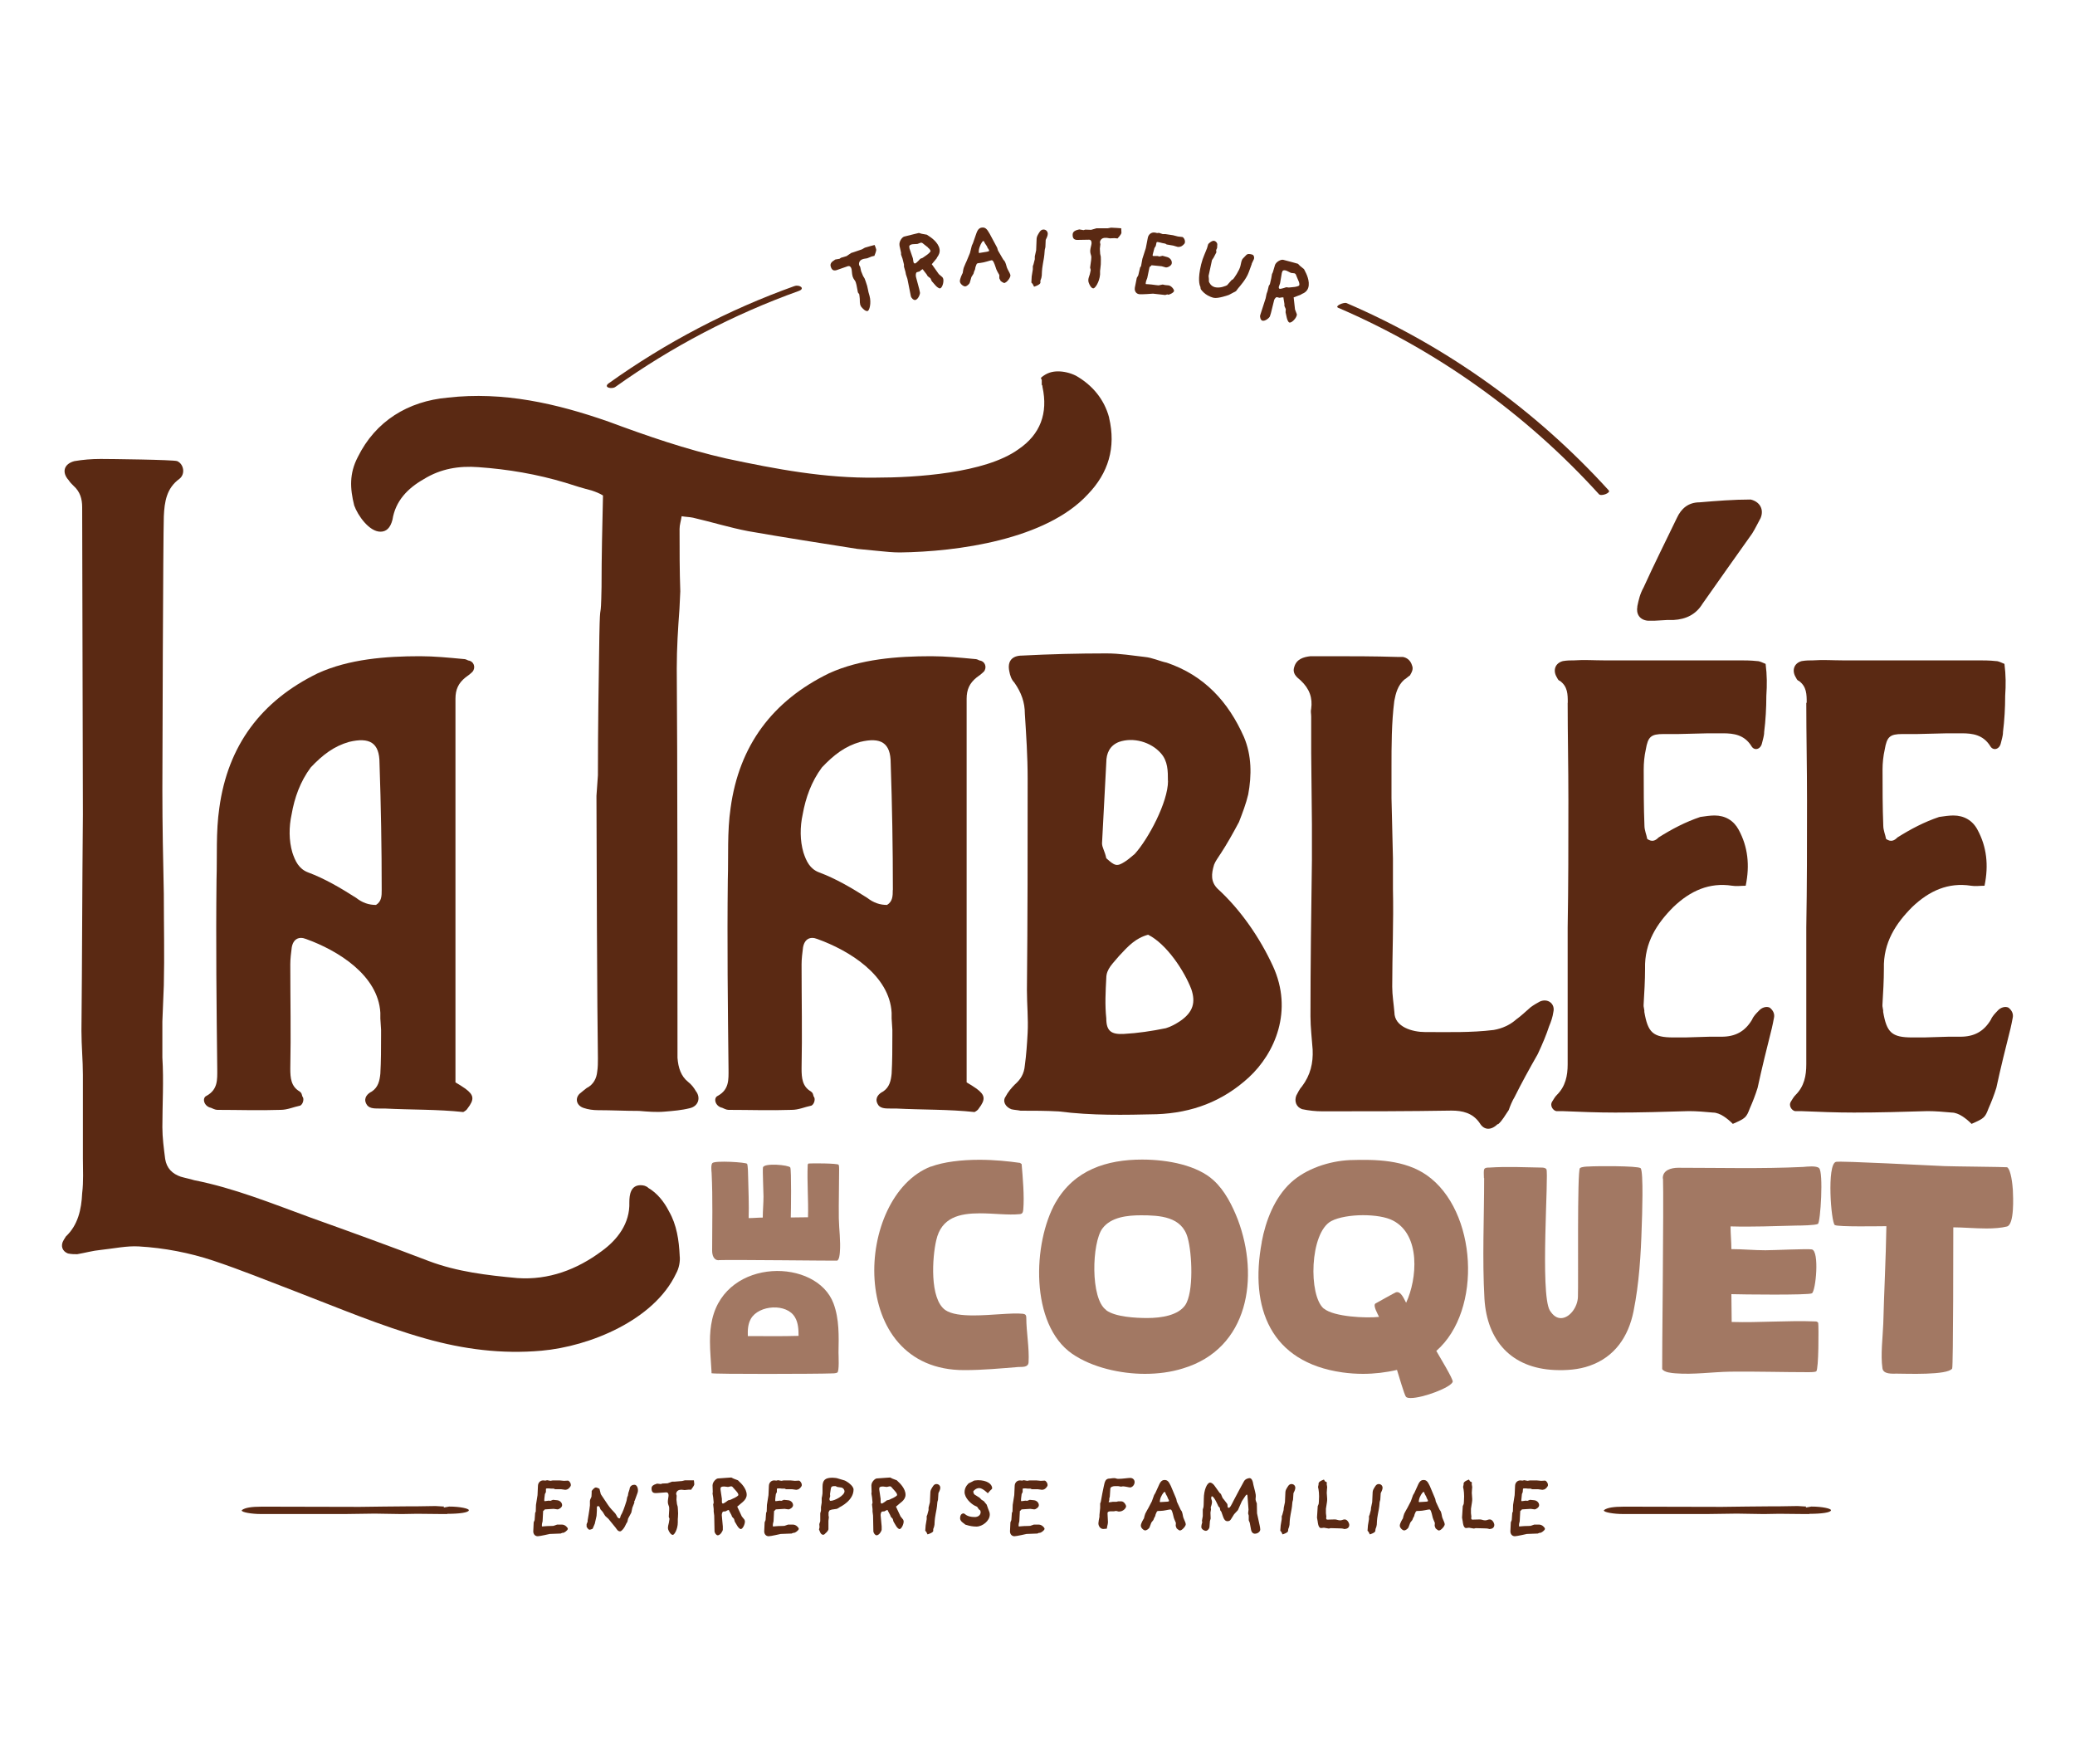 <?xml version="1.0" encoding="UTF-8"?>
<svg xmlns="http://www.w3.org/2000/svg" id="Calque_1" viewBox="0 0 200 170">
  <defs>
    <style>.cls-1{fill:#5a2913;}.cls-2{fill:#a27863;}</style>
  </defs>
  <path class="cls-1" d="M84.3,24.65l-.29.07-.42.17-.3.05s-.06.02-.09.02c-.47.13-.41.52-.39.59l.1.17.09.42.19.46.15.25s.17.45.24.7c.06.24.13.61.13.61l.1.35c.19.7-.01,1.42-.18,1.46-.21.06-.49-.24-.63-.42-.04-.07-.07-.13-.09-.2-.03-.12-.04-.28-.04-.55,0-.1-.04-.33-.05-.44l-.13-.18-.14-.73-.07-.25c-.05-.18-.22-.28-.3-.56-.08-.29-.06-.55-.11-.73-.05-.19-.17-.3-.32-.26t-.02,0l-1.03.36s-.06.02-.09.03c-.3.08-.46-.05-.55-.39-.06-.24.11-.43.32-.55l.13-.09.41-.07.14-.1.54-.16.44-.3.25-.08.79-.27.28-.16.55-.16.39-.1s.13.31.15.41c.04.15-.16.6-.16.6Z"></path>
  <path class="cls-1" d="M90.31,24.86l-.48.58s-.03.01-.02.02l.68.96.34.29s.08.11.09.19c.06.32-.11.85-.31.89-.1.02-.31-.13-.43-.27l-.37-.42-.13-.28-.26-.2-.1-.17-.34-.44s-.02-.07-.06-.06c-.07.01-.29.21-.29.21l-.25.07c-.1.03-.13.26-.1.4,0,0,0,.02,0,.03l.32,1.2.07.33c.03.14-.17.67-.45.72-.17.03-.4-.2-.43-.38l-.33-1.66-.14-.42-.05-.26-.14-.49v-.21s-.14-.56-.14-.56l-.14-.39v-.18s-.15-.68-.15-.68c0,0,0-.02,0-.03-.07-.37.25-.8.45-.85l.92-.23.5-.12.27.08.5.09.22.15c.08.05.88.55,1,1.24.05.29-.05.56-.27.84ZM89.45,23.85l-.37-.29c-.11-.09-.2-.19-.31-.17,0,0-.03,0-.03,0l-.31.12-.38.02s-.08,0-.12.01c-.17.03-.31.11-.29.23l.02.17.33.96.05.33c.01.07.07.18.16.16.13-.02.5-.45.5-.45l.23-.09.47-.33s.31-.24.29-.34c-.02-.09-.13-.24-.26-.32Z"></path>
  <path class="cls-1" d="M96.85,27.28c-.14.01-.4-.2-.4-.2l-.13-.26v-.32s-.11-.19-.11-.19c0,0-.19-.32-.24-.54-.14-.42-.25-.7-.39-.69-.17.02-.69.22-1.1.26-.24.02-.34.04-.36.14l-.1.26-.04.22-.09.21-.06.21-.2.32-.15.52c-.06.19-.32.37-.43.38-.18.02-.51-.23-.53-.47-.02-.24.21-.71.27-.82.02-.1.05-.37.11-.53.09-.25.26-.6.26-.6l.33-.8.18-.71.11-.24.24-.69c.13-.37.23-.77.62-.81.31-.03.47.1.74.58l.73,1.36.08.27.5.86c.05.06.16.18.19.26.12.25.13.49.24.68.13.25.26.47.27.59.02.22-.36.71-.55.72ZM95.19,23.89l-.06-.15-.22-.33s-.04-.19-.14-.18c-.13.01-.38.56-.42.86,0,.08-.02.16-.01.22,0,.05.02.08.05.07l.74-.12c.11-.02.22-.06.21-.1,0-.08-.15-.27-.15-.27Z"></path>
  <path class="cls-1" d="M100.79,23.12l-.03.7-.06.25-.04.48-.04.31s-.19,1.02-.19,1.29c0,.34-.03.53-.06.64-.06.18-.09.25-.09.25v.22c-.05.2-.61.37-.61.37l-.14-.27-.12-.13.03-.59.11-.68v-.31s.06-.16.06-.16l.13-.51v-.27s.13-.59.13-.59l.04-1c0-.18.03-.32.12-.48.13-.22.25-.51.54-.52.23,0,.42.16.42.42,0,.19-.15.48-.2.58Z"></path>
  <path class="cls-1" d="M107.72,22.98l-.3-.03-.45.02-.3-.05s-.07,0-.09,0c-.49-.03-.56.36-.56.43l.04.19-.05.43.03.49.06.28s.02.48,0,.74c-.02.25-.07.62-.07.62v.36c-.06.72-.48,1.34-.65,1.33-.22-.01-.39-.38-.46-.6-.02-.08-.02-.15-.02-.21,0-.13.05-.28.14-.54.03-.09.07-.33.09-.43l-.06-.22.1-.73.02-.26c.01-.19-.12-.34-.11-.63.02-.3.12-.54.13-.72.01-.19-.06-.34-.22-.35t-.02,0l-1.09.02s-.06,0-.09,0c-.31-.02-.42-.2-.4-.55.02-.24.24-.37.48-.42l.16-.04.41.07.16-.05.57.02.51-.15h.26s.83,0,.83,0l.32-.06.58.03.4.03s.02.33.02.43c0,.15-.35.52-.35.52Z"></path>
  <path class="cls-1" d="M113.57,23.81c-.09-.01-.37-.12-.48-.14l-.64-.11-.13-.08-.31-.06-.19-.05c-.08-.02-.15-.03-.2-.04-.11-.02-.13,0-.15.05l-.07.32-.13.21-.12.45c-.02.08-.04.15-.05.2-.01.08,0,.1.05.11h.42s.18.05.18.05l.3-.07.44.12c.27.07.5.33.45.62-.04.23-.4.4-.56.38t-.02,0l-.39-.11-.9-.09h-.09s-.07.09-.07.09l-.11.07-.22,1.06c-.02.09-.11.23-.14.43-.01.07-.02.13.01.16.08,0,.39.02.55.04.31.05.59.07.67.08l.4-.08.22.05.31.03s.02,0,.03,0c.3.05.55.42.53.54-.03.18-.47.37-.56.36h0s-.09-.03-.09-.03l-.2.06-1.18-.13s-1.12.09-1.34.05c-.31-.05-.45-.33-.41-.59,0,0,0-.02,0-.03l.19-.95.14-.24.18-.76.09-.13.13-.71.33-1.03.19-.98c.06-.34.34-.56.65-.52,0,0,.02,0,.03,0l.22.05.18-.02.36.12h.26s.73.11.73.11l.47.12.43.05c.12.02.28.28.25.51,0,.06-.03.12-.07.16-.18.2-.36.31-.58.28Z"></path>
  <path class="cls-1" d="M120.66,25.42l-.3.82c-.24.68-.93,1.43-1.01,1.53l-.22.29-.68.36s-1.04.38-1.47.28c-.89-.22-1.25-.85-1.25-.85l-.03-.21c-.09-.16-.27-.74.07-2.15.1-.4.19-.64.29-.88l.28-.69.1-.35c.03-.12.4-.41.59-.36.18.04.31.22.3.34l-.02.35-.09.2.02.22-.27.52-.15.22-.33,1.53.03.31v.23c.04.12.19.45.59.55.5.12,1.06-.14,1.16-.19l.44-.5.15-.09c.1-.12.59-.81.7-1.27.04-.17.07-.3.09-.41.04-.15.08-.24.17-.33l.29-.3c.15-.17.38-.11.57-.06.16.04.23.23.19.4,0,.02-.02.04-.02.06l-.21.44Z"></path>
  <path class="cls-1" d="M125.42,28.38l-.7.27s-.04,0-.03,0l.13,1.17.16.42c.03.05.02.13-.01.21-.1.3-.51.7-.7.63-.1-.03-.2-.27-.24-.44l-.12-.54.02-.31-.13-.3v-.2s-.09-.55-.09-.55c0-.05.01-.07-.03-.08-.07-.02-.35.04-.35.04l-.25-.06c-.1-.02-.24.17-.28.3,0,0,0,.02,0,.02l-.3,1.21-.1.32c-.05.14-.47.5-.74.41-.16-.06-.25-.37-.19-.54l.52-1.61.09-.44.09-.25.12-.5.11-.18.13-.56.07-.41.08-.16.2-.67s0-.02,0-.02c.12-.35.61-.58.81-.52l.91.24.5.14.2.2.39.32.12.24c.04.08.5.91.28,1.57-.1.28-.31.47-.65.6ZM125.16,27.08l-.18-.43c-.05-.13-.08-.26-.19-.3,0,0-.02,0-.03-.01l-.33-.04-.34-.17s-.07-.03-.11-.05c-.16-.05-.32-.06-.37.06l-.06.16-.17,1-.11.31c-.02.06-.03.19.06.22.12.04.65-.15.65-.15l.25.03.58-.06s.39-.06.42-.16c.03-.09,0-.27-.07-.41Z"></path>
  <path class="cls-1" d="M65.51,121.01c.07.55-.07,1.23-.34,1.71-2.12,4.51-8.34,7.04-12.98,7.45-3.83.34-7.52-.14-11.14-1.16-4.37-1.23-8.54-3.01-12.64-4.58-2.67-1.02-5.19-2.05-7.86-2.94-2.25-.75-4.71-1.23-7.17-1.37-1.16-.07-2.39.2-3.69.34-.75.07-1.44.27-2.25.41-.27,0-.55,0-.89-.07-.55-.21-.75-.75-.41-1.3l.21-.34c1.16-1.09,1.5-2.6,1.57-4.17.14-1.16.07-2.25.07-3.35v-8.06c0-1.37-.14-2.8-.14-4.24.07-6.9.07-13.87.14-20.84,0-3.07-.07-26.47-.07-29.62,0-.82-.21-1.5-.82-2.05-.21-.2-.34-.34-.48-.55-.68-.75-.48-1.57.55-1.84.82-.14,1.64-.21,2.53-.21.82,0,7.04.07,7.38.21.62.27.82,1.23.21,1.71-1.23.89-1.44,2.19-1.5,3.62-.07,1.91-.14,24.29-.14,26.34,0,3.48.07,6.76.14,10.04,0,2.94.07,5.94,0,8.81l-.14,3.48v3.48c.14,2.26,0,4.51,0,6.7,0,1.02.14,2.05.27,3.07.14.89.68,1.43,1.5,1.71.48.14.89.21,1.3.34,3.83.75,7.52,2.25,11.27,3.62,3.83,1.37,7.58,2.73,11.34,4.17,2.73,1.03,5.6,1.37,8.54,1.64,3.01.21,5.74-.82,8.13-2.6,1.5-1.09,2.73-2.66,2.66-4.71,0-.75.14-1.64,1.09-1.64.27,0,.55.07.75.27.82.48,1.5,1.3,1.98,2.25.75,1.3.96,2.8,1.03,4.24Z"></path>
  <path class="cls-1" d="M45.54,64.74c-.21.21-.48.41-.68.55-.68.55-.96,1.16-.96,2.05v36.97c.34.2.68.41.96.61.82.61.89,1.02.2,1.91-.07.14-.27.27-.41.34-2.46-.27-5.06-.21-7.58-.34h-.55c-.48,0-1.02,0-1.23-.48-.27-.55.14-.96.55-1.16.61-.41.75-1.03.82-1.71.07-1.23.07-2.46.07-3.69v-.55l-.07-1.09v-.55c-.21-3.62-4.1-6.01-7.17-7.11-.68-.27-1.23,0-1.37.82-.07.55-.14,1.09-.14,1.64,0,3.35.07,6.7,0,10.04,0,.89.07,1.71.89,2.19.21.14.21.27.27.48.21.21.07.75-.2.89-.68.14-1.23.41-1.91.41-2.05.07-4.03,0-6.08,0-.21,0-.48-.14-.62-.2-.68-.14-.89-.96-.41-1.16,1.09-.61,1.02-1.57,1.02-2.53-.07-6.01-.14-12.16-.07-18.31.07-2.25-.07-4.58.27-6.9.82-6.01,4.03-10.32,9.5-12.98,3.01-1.37,6.56-1.64,9.84-1.64,1.37,0,2.8.14,4.17.27.21,0,.34.07.48.14.55.07.75.68.41,1.09ZM36.79,85.78c0-4.1-.07-8.13-.21-12.23,0-1.98-.96-2.53-2.94-2.05-1.44.41-2.53,1.23-3.69,2.46-1.02,1.37-1.57,2.94-1.84,4.51-.27,1.23-.27,2.53.07,3.69.27.82.62,1.57,1.5,1.91,1.64.61,3.14,1.5,4.65,2.46.61.48,1.23.68,1.91.68.55-.34.55-.89.55-1.44Z"></path>
  <path class="cls-1" d="M106.9,40.26c.68,2.87-.07,5.33-2.05,7.38-4.03,4.37-12.57,5.53-18.11,5.6-.68,0-1.37-.07-2.05-.14l-2.05-.2c-3.48-.55-6.97-1.09-10.52-1.71-1.78-.34-3.55-.89-5.33-1.3-.34-.07-.68-.07-1.09-.14-.07.48-.2.82-.2,1.23,0,2.05,0,4.03.07,6.01l-.08,1.69c-.14,1.91-.26,3.76-.26,5.74.07,7.58.07,28.98.07,36.63v.89c.07.96.34,1.78,1.02,2.32.34.27.55.55.75.89.48.61.27,1.43-.55,1.64-.82.21-1.64.27-2.46.34-.82.07-1.64,0-2.46-.07-1.37,0-2.66-.07-3.96-.07-.48,0-.96-.07-1.37-.21-.68-.21-.89-.89-.41-1.37.27-.21.48-.41.68-.55.68-.34.96-.96,1.02-1.57.07-.41.07-.89.07-1.3-.07-3.83-.14-21.46-.14-25.29l.14-1.98c0-4.51.07-8.95.14-13.46.07-3.89.14-.87.21-4.7,0-2.94.07-5.81.14-8.81-.34-.21-.68-.34-1.09-.48-.82-.21-1.71-.48-2.53-.75-2.73-.82-5.53-1.3-8.4-1.5-1.84-.14-3.62.14-5.26,1.16-1.57.89-2.73,2.12-3.01,3.9-.21.82-.61,1.16-1.16,1.16-1.09,0-2.19-1.57-2.53-2.53-.41-1.64-.48-3.07.34-4.65,1.71-3.48,4.85-5.4,8.68-5.74,5.33-.61,10.46.55,15.51,2.32,3.69,1.37,7.45,2.67,11.34,3.55,4.78,1.02,9.5,1.91,14.42,1.84,3.76,0,10.52-.41,13.73-2.73,2.12-1.44,2.87-3.48,2.32-6.01,0-.07,0-.14-.07-.21v-.48c-.07-.07-.07-.14-.07-.2.55-.48,1.09-.61,1.64-.61s1.16.14,1.71.41c1.57.89,2.73,2.25,3.21,4.03Z"></path>
  <path class="cls-1" d="M94.81,64.74c-.21.21-.48.41-.68.55-.68.55-.96,1.16-.96,2.05v36.97c.34.2.68.41.96.61.82.61.89,1.02.21,1.91-.07.14-.27.27-.41.34-2.46-.27-5.06-.21-7.58-.34h-.55c-.48,0-1.03,0-1.23-.48-.27-.55.14-.96.55-1.16.61-.41.75-1.03.82-1.71.07-1.23.07-2.46.07-3.69v-.55l-.07-1.09v-.55c-.2-3.62-4.1-6.01-7.17-7.11-.68-.27-1.23,0-1.37.82-.07.55-.14,1.09-.14,1.64,0,3.35.07,6.7,0,10.04,0,.89.07,1.71.89,2.19.21.14.21.27.27.48.21.21.07.75-.21.89-.68.14-1.23.41-1.91.41-2.05.07-4.03,0-6.08,0-.21,0-.48-.14-.61-.2-.68-.14-.89-.96-.41-1.16,1.09-.61,1.02-1.57,1.02-2.53-.07-6.01-.14-12.16-.07-18.31.07-2.25-.07-4.58.27-6.9.82-6.01,4.03-10.32,9.5-12.98,3.01-1.37,6.56-1.64,9.84-1.64,1.37,0,2.8.14,4.17.27.21,0,.34.07.48.14.55.07.75.68.41,1.09ZM86.06,85.78c0-4.1-.07-8.13-.21-12.23,0-1.98-.96-2.53-2.94-2.05-1.44.41-2.53,1.23-3.69,2.46-1.02,1.37-1.57,2.94-1.85,4.51-.27,1.23-.27,2.53.07,3.69.27.82.61,1.57,1.5,1.91,1.64.61,3.14,1.5,4.65,2.46.62.48,1.23.68,1.91.68.55-.34.55-.89.55-1.44Z"></path>
  <path class="cls-1" d="M117.63,82.3c-.21.34-.48.68-.61,1.03-.27.89-.34,1.64.34,2.32,2.25,2.05,4.1,4.78,5.33,7.45,1.98,4.3.2,8.4-2.32,10.73-2.53,2.32-5.47,3.42-8.88,3.55-3.14.07-6.22.14-9.43-.27-1.23-.07-2.46-.07-3.69-.07-.34-.07-.61-.07-.89-.14-.55-.21-.89-.75-.55-1.23.21-.41.55-.82.89-1.16.55-.48.89-1.02.96-1.84.14-1.02.21-2.05.27-3.14.07-1.37-.07-2.73-.07-4.1.07-6.83.07-13.6.07-20.43,0-2.12-.14-4.17-.27-6.22,0-1.09-.34-2.05-1.02-3.01-.27-.27-.41-.68-.48-1.09-.2-.96.27-1.5,1.23-1.5,2.67-.14,5.4-.21,8.13-.21,1.3,0,2.53.21,3.69.34.75.07,1.44.41,2.12.55,3.62,1.23,5.94,3.76,7.45,7.17.75,1.78.75,3.69.41,5.53-.21.89-.55,1.78-.89,2.66-.62,1.16-1.16,2.12-1.78,3.07ZM112.57,75.26c0-.96,0-1.91-.68-2.67-.96-1.09-2.66-1.57-4.03-1.09-.89.34-1.23,1.09-1.23,1.98-.14,2.6-.27,5.26-.41,7.79,0,.41.27.75.41,1.44.82.75,1.03.82,1.78.34.34-.21.62-.48.96-.75,1.3-1.43,3.21-4.99,3.21-7.04ZM106.63,94.25c-.07,1.3-.14,2.6,0,3.89,0,1.23.48,1.57,1.71,1.5,1.3-.07,2.66-.27,4.03-.55.48-.14.96-.41,1.37-.68,1.3-.89,1.5-1.84,1.09-3.07-.68-1.78-2.39-4.37-4.17-5.26-1.23.34-1.91,1.09-2.8,2.05-.55.68-1.23,1.23-1.23,2.12Z"></path>
  <path class="cls-1" d="M144.35,108.33c-.61.61-1.3.61-1.71-.07-.68-1.02-1.71-1.23-2.73-1.23-4.17.07-8.34.07-12.44.07-.68,0-1.3-.07-1.98-.21-.55-.21-.75-.75-.55-1.3.14-.27.34-.68.55-.89.82-1.09,1.09-2.25,1.03-3.55-.07-1.03-.21-2.12-.21-3.21,0-4.99.07-10.04.14-15.03v-3.48l-.07-6.9v-3.48c0-.27-.07-.48,0-.75.14-1.02-.14-1.91-1.02-2.73-.41-.34-.82-.68-.61-1.3.21-.75.89-.96,1.57-1.03h1.78c2.19,0,4.37,0,6.56.07h.55c.41.07.75.34.89.82.14.34,0,.61-.2.96-.21.14-.41.34-.55.41-.62.55-.82,1.3-.96,2.05-.27,2.12-.27,4.3-.27,6.42v2.94l.14,5.81v2.94c.07,3.21-.07,6.35-.07,9.43,0,.82.14,1.64.21,2.46,0,1.44,1.78,1.91,2.94,1.91,2.25,0,4.44.07,6.63-.2.82-.14,1.57-.48,2.19-1.03.48-.34.89-.75,1.37-1.16.27-.2.62-.41.89-.55.75-.34,1.5.2,1.3,1.02-.07.48-.21.89-.41,1.37-.27.82-.61,1.64-1.09,2.67-.82,1.44-1.57,2.8-2.25,4.17-.21.34-.41.82-.55,1.23-.34.48-.62,1.03-1.03,1.37Z"></path>
  <path class="cls-1" d="M151.11,67.74c0-.82,0-1.57-.75-2.12-.21-.07-.21-.21-.34-.41-.34-.61-.14-1.3.62-1.5.41-.07.75-.07,1.09-.07.96-.07,1.91,0,2.8,0h13.05c.55,0,1.16,0,1.78.07.27,0,.48.14.82.27.14,1.09.14,2.05.07,3.07,0,1.16-.07,2.39-.21,3.49,0,.41-.14.75-.21,1.09-.14.61-.75.75-1.02.27-.68-1.09-1.71-1.23-2.73-1.23h-1.44l-2.87.07h-1.43c-1.23,0-1.5.27-1.71,1.5-.14.61-.2,1.3-.2,1.91,0,1.84,0,3.62.07,5.4,0,.48.2.89.27,1.3.48.34.82.14,1.09-.14,1.3-.82,2.6-1.5,4.03-1.98.48-.07.96-.14,1.37-.14,1.02,0,1.84.48,2.32,1.37.89,1.64,1.09,3.42.68,5.4-.48,0-.89.07-1.3,0-2.19-.34-4.03.48-5.67,2.05-1.57,1.57-2.8,3.42-2.73,5.94,0,1.09-.07,2.32-.14,3.48v.14l.07.41v.14c.34,1.98.82,2.46,2.8,2.46h1.16l2.32-.07h1.16c1.3,0,2.25-.48,2.94-1.64.14-.34.41-.61.62-.82.34-.41.82-.48,1.09-.34.34.27.48.61.41.96-.07.34-.14.75-.21,1.02-.48,1.91-.96,3.83-1.37,5.74-.21.68-.48,1.37-.75,1.98-.34.89-.41.96-1.64,1.5-.48-.48-1.23-1.09-1.91-1.09-.75-.07-1.57-.14-2.32-.14-2.39.07-4.71.14-7.11.14-1.71,0-3.42-.07-5.13-.14h-.55c-.34-.07-.62-.55-.41-.89.14-.21.27-.48.48-.68.82-.82,1.03-1.84,1.03-2.94v-13.19c.07-4.03.07-7.99.07-12.23,0-3.28-.07-6.35-.07-9.43ZM157.81,58.45c.14-.68.27-1.23.61-1.84,1.02-2.25,2.12-4.44,3.21-6.7.41-.89,1.09-1.5,2.19-1.5,1.64-.14,3.28-.27,4.92-.27.89.21,1.3.96.96,1.78-.27.48-.48.96-.82,1.5-1.64,2.32-3.21,4.51-4.78,6.76-.62,1.02-1.57,1.5-2.8,1.57h-.61l-1.23.07h-.62c-.82-.07-1.16-.68-1.02-1.37Z"></path>
  <path class="cls-1" d="M174.14,67.74c0-.82,0-1.57-.75-2.12-.21-.07-.21-.21-.34-.41-.34-.61-.14-1.3.61-1.5.41-.07.75-.07,1.09-.07.96-.07,1.91,0,2.8,0h13.05c.55,0,1.16,0,1.78.07.27,0,.48.14.82.27.14,1.09.14,2.05.07,3.07,0,1.16-.07,2.39-.21,3.49,0,.41-.14.75-.21,1.09-.14.61-.75.75-1.02.27-.68-1.09-1.71-1.23-2.73-1.23h-1.43l-2.87.07h-1.43c-1.23,0-1.5.27-1.71,1.5-.14.61-.21,1.3-.21,1.91,0,1.84,0,3.62.07,5.4,0,.48.2.89.27,1.3.48.34.82.14,1.09-.14,1.3-.82,2.6-1.5,4.03-1.98.48-.07.96-.14,1.37-.14,1.02,0,1.85.48,2.32,1.37.89,1.64,1.09,3.42.68,5.4-.48,0-.89.07-1.3,0-2.19-.34-4.03.48-5.67,2.05-1.57,1.57-2.8,3.42-2.73,5.94,0,1.09-.07,2.32-.14,3.48v.14l.07.41v.14c.34,1.98.82,2.46,2.8,2.46h1.16l2.32-.07h1.16c1.3,0,2.25-.48,2.94-1.64.14-.34.41-.61.61-.82.34-.41.82-.48,1.09-.34.34.27.48.61.41.96-.07.34-.14.75-.21,1.02-.48,1.91-.96,3.83-1.37,5.74-.21.68-.48,1.37-.75,1.98-.34.89-.41.96-1.64,1.5-.48-.48-1.23-1.09-1.91-1.09-.75-.07-1.57-.14-2.32-.14-2.39.07-4.71.14-7.11.14-1.71,0-3.42-.07-5.13-.14h-.55c-.34-.07-.62-.55-.41-.89.14-.21.27-.48.48-.68.82-.82,1.02-1.84,1.02-2.94v-13.19c.07-4.03.07-7.99.07-12.23,0-3.28-.07-6.35-.07-9.43Z"></path>
  <path class="cls-2" d="M68.58,132.34v-.15c-.05-.99-.15-1.95-.15-2.92,0-.71.05-1.41.22-2.14,1.38-5.95,10.06-5.88,11.69-1.51.56,1.51.51,3.14.48,4.72,0,.27.09,1.83-.12,1.94-.17.08-.44.08-.63.08-1.14.05-11.36.08-11.48-.02ZM76.97,128.74c0-.59-.03-1.26-.34-1.78-.78-1.39-3.5-1.21-4.26.14-.29.51-.31,1.1-.29,1.66,1.63,0,3.26.03,4.89-.02Z"></path>
  <path class="cls-2" d="M69.29,121.45c-.51.02-.65-.51-.65-.92,0-2.5.07-4.99-.05-7.49-.02-.22-.08-.78.07-.95.24-.27,3.26-.08,3.35.07.08.15.1,1.05.1,1.29.03,1.31.09,2.63.05,3.94.46,0,.9-.05,1.36-.05,0-.68.07-1.36.07-2.04,0-.48-.1-2.53-.05-2.79.1-.46,2.5-.24,2.63,0,.12.2.07,4.26.05,4.82l1.66-.02c.05-1.66-.1-3.36-.03-5.03,0-.07.03-.12.08-.15.27-.03,2.79-.03,2.9.12.05.08.05.34.05.44,0,1.58-.05,3.14-.03,4.72.02,1.09.19,2.19.1,3.28-.02.22-.05.66-.25.8-.03.02-10.17-.1-11.42-.05Z"></path>
  <path class="cls-2" d="M89.73,112.43c1.23-.46,2.95-.66,4.67-.66,1.42,0,2.81.14,3.91.3l.16.11c.11,1.28.27,3.11.16,4.37-.03.25-.05.44-.36.46-1.09.11-2.49-.08-3.82-.08-1.94,0-3.72.38-4.21,2.6-.38,1.61-.66,5.63.87,6.72.6.41,1.61.52,2.73.52,1.69,0,3.66-.27,4.75-.16.25.03.33.14.33.38,0,1.39.3,2.92.22,4.29-.03.52-.6.44-.98.46-1.75.14-3.44.3-5.19.3-11.45.05-10.6-16.77-3.25-19.62Z"></path>
  <path class="cls-2" d="M101.75,115.88c1.8-3.14,4.94-4.13,8.33-4.13,2.54,0,5.33.57,6.88,1.99,1.09.98,1.83,2.46,2.35,3.8,2.08,5.52,1.07,12.43-5.3,14.34-1.15.36-2.4.52-3.66.52-2.32,0-5.08-.6-7.02-1.94-4.07-2.84-3.8-10.68-1.58-14.59ZM106.61,126.26c.87.66,2.87.76,3.96.76,1.42,0,2.98-.27,3.66-1.23.85-1.23.66-5.05.25-6.48-.55-2.08-2.7-2.19-4.51-2.19-1.28,0-2.9.16-3.72,1.28-1.01,1.37-1.17,6.75.36,7.84Z"></path>
  <path class="cls-2" d="M121.61,119.7c.38-2.05,1.23-4.26,2.79-5.71,1.48-1.37,3.72-2.1,5.71-2.19,2.51-.08,5.27-.03,7.4,1.45,4.86,3.39,5.41,13.03.93,16.94.22.41,1.67,2.76,1.58,2.98-.19.55-2.87,1.56-4.04,1.56-.22,0-.38-.03-.46-.11-.16-.16-.74-2.21-.87-2.6-1.07.25-2.19.38-3.28.38-.68,0-1.34-.05-1.99-.14-6.91-.98-8.96-6.2-7.76-12.57ZM127.62,126.12c.96.79,4.07.93,5.3.79-.11-.25-.6-1.07-.36-1.28,0,0,1.94-1.09,1.99-1.09.49-.14.79.68.98,1.01,1.07-2.29,1.42-6.53-1.26-7.92-.68-.36-1.78-.52-2.9-.52s-2.35.19-3.06.57c-2.08,1.12-2.21,7.19-.71,8.44Z"></path>
  <path class="cls-2" d="M143.03,113.53c0-.25-.03-.52,0-.76.03-.27.36-.25.55-.25,1.64-.11,3.31-.03,4.95,0,.16,0,.41,0,.52.16.25.38-.63,11.99.33,13.61.33.52.68.74,1.07.74.82,0,1.61-1.04,1.64-2.05.05-1.39-.08-12.13.19-12.4.14-.14.66-.16.85-.16.6-.05,4.73-.08,5,.16.3.27.14,4.86.11,5.57-.08,2.76-.25,5.52-.79,8.22-.49,2.43-1.8,4.4-4.23,5.25-1.07.38-2.27.46-3.39.41-4.13-.19-6.5-2.79-6.75-6.86-.22-3.85-.03-7.79-.03-11.64Z"></path>
  <path class="cls-2" d="M160.27,113.58c-.03-.82.82-1.04,1.48-1.04,4.02,0,8.03.11,12.05-.08.36-.03,1.26-.14,1.53.11.44.38.14,5.25-.11,5.38-.25.14-1.69.16-2.08.16-2.1.05-4.23.14-6.34.08,0,.74.08,1.45.08,2.19,1.09,0,2.19.11,3.28.11.76,0,4.07-.16,4.48-.08.74.16.38,4.02,0,4.23-.33.19-6.86.11-7.76.08l.03,2.68c2.68.08,5.41-.16,8.09-.05.11,0,.19.05.25.14.05.44.05,4.48-.19,4.67-.14.08-.55.08-.71.08-2.54,0-5.05-.08-7.59-.05-1.75.03-3.52.3-5.27.16-.36-.03-1.07-.08-1.28-.41-.03-.05.16-16.36.08-18.36Z"></path>
  <path class="cls-2" d="M176.96,111.97c.44-.11,9.13.36,10.46.41.6.03,5.98.08,6.04.11.38.25.52,1.72.55,2.19.03.68.16,3.33-.57,3.52-.55.14-1.26.19-1.97.19-1.09,0-2.3-.11-3.2-.11,0,.93,0,13.44-.11,13.61-.44.66-4.45.49-5.33.49-.44,0-1.31.08-1.39-.52-.19-1.28.03-2.98.08-4.29.08-3.11.25-6.26.3-9.4-.66,0-4.64.08-4.97-.11-.36-.22-.79-5.85.11-6.09Z"></path>
  <path class="cls-1" d="M54.51,143.58c-.08,0-.34-.06-.43-.06h-.58s-.13-.06-.13-.06h-.28s-.17-.02-.17-.02c-.07,0-.13,0-.18,0-.1,0-.11.01-.12.07v.28s-.1.2-.1.2l-.05.41c0,.07-.01.13-.01.18,0,.07.01.09.06.09l.37-.05.16.02.25-.1.4.04c.25.02.48.22.48.48,0,.21-.3.4-.44.4h-.02l-.36-.05-.8.05-.07.02-.05.07-.09.07-.05.96c0,.08-.07.22-.07.4,0,.07,0,.12.03.13.07,0,.34-.04.49-.04.28,0,.52-.02.6-.02l.34-.12h.2s.28,0,.28,0h.02c.27,0,.54.29.54.4,0,.16-.36.39-.44.39h-.09s-.16.07-.16.07l-1.05.04s-.96.22-1.16.22c-.28,0-.43-.23-.43-.46v-.03l.04-.85.09-.22.05-.69.06-.13.02-.64.15-.94.04-.88c0-.31.22-.54.5-.54h.02l.2.02.16-.04.33.06.22-.04h.65l.43.04.38-.02c.1,0,.28.21.28.41,0,.05,0,.1-.04.15-.13.2-.28.32-.47.32Z"></path>
  <path class="cls-1" d="M61.14,144.64v.18s-.19.48-.19.48l-.1.47-.31.58-.07.31-.1.16-.16.32c-.11.2-.32.44-.44.44-.22,0-.31-.19-.43-.35l-.7-.86-.31-.28-.24-.39-.22-.25-.05-.16-.07-.1-.07-.05s-.02,0-.03,0c-.05,0-.12.05-.12.13v.31s-.03.5-.03.5l-.17.76-.21.49s-.2.09-.3.09c-.13,0-.28-.28-.28-.28v-.25l.1-.25v-.12s.19-1.08.22-1.44v-.44c.02-.19.14-.31.15-.42.02-.18.02-.53.02-.53,0,0,.22-.34.41-.34.11,0,.34.13.34.13l.13.52.69,1.03c.23.34.41.5.7.82.14.16.19.48.41.48.04,0,.08-.08.09-.16.02-.14.09-.19.16-.35.18-.36.43-1.19.43-1.19l.06-.33.07-.16s.02-.15.04-.25c.04-.12.1-.3.12-.37,0-.07.05-.43.47-.43.21,0,.34.26.34.53,0,.09-.01.18-.04.25l-.28.77Z"></path>
  <path class="cls-1" d="M66.65,143.56h-.26s-.4.04-.4.04l-.27-.03h-.08c-.43,0-.47.34-.47.41l.05.16-.02.38.05.43.07.25s.04.42.04.65c0,.22-.03.55-.03.55v.32c0,.64-.33,1.2-.48,1.2-.19,0-.37-.31-.44-.5-.02-.07-.03-.13-.03-.19,0-.11.03-.25.09-.48.02-.08.04-.29.06-.38l-.07-.19.04-.65v-.23c0-.16-.13-.29-.13-.55s.07-.49.07-.64c0-.17-.07-.29-.21-.29h-.01l-.96.07s-.05,0-.08,0c-.28,0-.38-.15-.38-.46,0-.22.19-.34.4-.4l.13-.05.37.04.14-.05.5-.02.44-.16h.23s.73-.06.73-.06l.28-.07h.51s.35,0,.35,0c0,0,.04.29.04.38,0,.13-.28.48-.28.48Z"></path>
  <path class="cls-1" d="M71.59,144.75l-.51.43s-.03,0-.02.02l.44.94.25.31s.05.1.05.18c0,.28-.22.73-.4.73-.09,0-.25-.16-.33-.3l-.25-.42-.07-.26-.19-.21-.06-.16-.23-.43s0-.06-.05-.06c-.07,0-.28.13-.28.13l-.22.02c-.09,0-.15.21-.15.33v.02l.1,1.09v.3c0,.13-.24.55-.49.55-.15,0-.31-.24-.31-.4l-.03-1.5-.05-.39v-.23l-.05-.45.05-.18-.05-.51-.06-.36.02-.16-.02-.61v-.02c0-.33.34-.66.52-.67l.83-.06.46-.03.22.11.42.16.16.16c.06.05.68.61.68,1.23,0,.26-.13.48-.37.69ZM71,143.74l-.28-.31c-.08-.1-.14-.19-.24-.19h-.03l-.28.06-.33-.04s-.07,0-.1,0c-.15,0-.28.04-.29.16v.15s.13.88.13.88v.29c0,.06.02.16.1.16.11,0,.5-.31.5-.31l.22-.05.46-.22s.31-.16.31-.25c0-.08-.07-.22-.17-.32Z"></path>
  <path class="cls-1" d="M76.77,143.58c-.08,0-.34-.06-.43-.06h-.58s-.13-.06-.13-.06h-.28s-.17-.02-.17-.02c-.07,0-.13,0-.18,0-.1,0-.11.01-.12.07v.28s-.1.2-.1.2l-.05.41c0,.07-.01.13-.01.18,0,.07.01.09.06.09l.37-.05.16.02.25-.1.4.04c.25.02.48.22.48.48,0,.21-.3.4-.44.4h-.02l-.36-.05-.8.05-.07.02-.05.07-.09.07-.05.96c0,.08-.07.22-.07.4,0,.07,0,.12.03.13.07,0,.34-.04.49-.04.28,0,.52-.02.6-.02l.34-.12h.2s.28,0,.28,0h.02c.27,0,.54.29.54.4,0,.16-.36.39-.44.39h-.09s-.16.07-.16.07l-1.05.04s-.96.22-1.16.22c-.28,0-.43-.23-.43-.46v-.03l.04-.85.09-.22.05-.69.06-.13.02-.64.15-.94.04-.88c0-.31.22-.54.5-.54h.02l.2.02.16-.04.33.06.22-.04h.65l.43.04.38-.02c.1,0,.28.21.28.41,0,.05,0,.1-.04.15-.13.2-.28.32-.47.32Z"></path>
  <path class="cls-1" d="M80.91,145.27l-.24.14-.49.07-.22.07-.1.19v.32s.03.16.03.16l-.04.34v.8c0,.14-.22.36-.25.37-.05.06-.16.18-.25.18-.21,0-.31-.25-.33-.32l-.08-.19.05-.21-.02-.31.09-.28v-.76l.07-.26v-.34s.07-.43.07-.43v-.45s.04-.14.05-.24c.03-.12.03-.25.03-.42v-.41c0-.65.25-.88.96-.88.16,0,.41.04.41.04l.74.22c.15.04.88.49.88.88,0,1.03-1.19,1.63-1.36,1.71ZM81.12,143.36l-.42-.06-.16-.08h-.13c-.3,0-.31.13-.34.31l-.07.46.02.19-.07.25s0,.04,0,.06c0,.09.06.15.09.15.42,0,1.36-.52,1.36-.92,0-.14-.13-.34-.28-.35Z"></path>
  <path class="cls-1" d="M86.89,144.75l-.51.43s-.03,0-.02.02l.44.94.25.31s.05.1.05.18c0,.28-.22.73-.4.73-.09,0-.25-.16-.33-.3l-.25-.42-.07-.26-.19-.21-.06-.16-.23-.43s0-.06-.04-.06c-.07,0-.28.13-.28.13l-.22.02c-.09,0-.15.21-.15.33v.02l.1,1.09v.3c0,.13-.24.55-.49.55-.15,0-.31-.24-.31-.4l-.03-1.5-.05-.39v-.23l-.05-.45.05-.18-.05-.51-.06-.36.02-.16-.02-.61v-.02c0-.33.34-.66.52-.67l.83-.06.46-.03.22.11.42.16.16.16c.06.05.68.61.68,1.23,0,.26-.13.48-.37.69ZM86.3,143.74l-.28-.31c-.08-.1-.14-.19-.24-.19h-.03l-.28.06-.33-.04s-.07,0-.1,0c-.15,0-.28.04-.29.16v.15s.13.88.13.88v.29c0,.06.02.16.1.16.11,0,.5-.31.5-.31l.22-.05.46-.22s.31-.16.31-.25c0-.08-.07-.22-.17-.32Z"></path>
  <path class="cls-1" d="M90.45,143.92l-.04.61-.06.22-.04.42-.04.27s-.18.9-.18,1.14c0,.3-.03.47-.06.56-.05.16-.08.22-.08.22v.19c-.04.18-.55.32-.55.32l-.12-.24-.1-.11.04-.52.1-.6v-.28l.06-.14.12-.45v-.24s.13-.52.13-.52l.04-.88c0-.16.03-.28.11-.42.12-.19.22-.45.48-.45.2,0,.37.14.37.37,0,.16-.13.42-.18.51Z"></path>
  <path class="cls-1" d="M95.43,143.66s-.22.25-.22.25c0,0-.49-.5-.82-.5-.31,0-.51.22-.58.31l.03.19.1.13.48.3.17.18.25.16.1.13.16.19.13.37.12.31c.04.1.05.19.05.28,0,.61-.71,1.16-1.29,1.16-.37,0-.72-.09-.72-.09l-.35-.1-.13-.11c-.08-.05-.37-.24-.37-.49,0-.34.15-.48.34-.48.13,0,.25.35,1.08.35.31,0,.56-.19.56-.47,0-.07-.03-.13-.04-.17l-.13-.1-.17-.25-.22-.1c-.41-.21-.99-.77-.99-1.32,0-.52.4-.84.4-.84l.33-.16.18-.1s.23-.04.39-.04c.82,0,1.36.34,1.36.79,0,.04-.13.16-.2.22Z"></path>
  <path class="cls-1" d="M100.46,143.58c-.08,0-.34-.06-.43-.06h-.58s-.13-.06-.13-.06h-.28s-.17-.02-.17-.02c-.07,0-.13,0-.18,0-.1,0-.11.01-.12.07v.28s-.1.2-.1.2l-.05.41c0,.07-.01.13-.01.18,0,.07.01.09.06.09l.37-.05.16.02.25-.1.4.04c.25.02.48.22.48.48,0,.21-.3.4-.44.4h-.02l-.36-.05-.8.05-.07.02-.05.07-.09.07-.05.96c0,.08-.07.22-.07.4,0,.07,0,.12.03.13.07,0,.34-.04.49-.04.28,0,.52-.02.6-.02l.34-.12h.2s.28,0,.28,0h.02c.27,0,.54.29.54.4,0,.16-.36.39-.44.39h-.09s-.16.07-.16.07l-1.05.04s-.96.22-1.16.22c-.28,0-.43-.23-.43-.46v-.03l.04-.85.09-.22.05-.69.06-.13.02-.64.15-.94.04-.88c0-.31.22-.54.5-.54h.02l.2.02.16-.04.33.06.22-.04h.65l.43.04.38-.02c.1,0,.28.21.28.41,0,.05,0,.1-.04.15-.13.2-.28.32-.47.32Z"></path>
  <path class="cls-1" d="M108.89,143.34c-.11,0-.28-.06-.46-.08l-.19-.02-.19.03-.28-.05h-.32c-.19,0-.42.09-.43.23l-.05.78-.05.18v.16s-.06.16-.06.16v.02s.01.02.05.02c.02,0,.06,0,.1,0l.25-.04h.35l.16-.04h.34c.25.02.43.37.43.46,0,.21-.3.52-.67.52-.04,0-.09,0-.13-.02l-.17-.04s-.14.02-.22.04c-.04,0-.08,0-.12,0-.08,0-.16,0-.22,0-.09,0-.16.02-.21.06s-.05.09-.05.14c0,.07.01.14.01.22,0,.21.03.4.03.61,0,.16-.06.37-.06.37l-.05.27s-.27.03-.34.03c-.26,0-.47-.25-.47-.55,0-.07.07-.53.1-.62v-.17s.07-.69.07-.69v-.43l.06-.15.02-.11c.08-.51.19-.99.25-1.3.12-.59.18-.84.61-.84.07,0,.19-.04.44-.04.1,0,.22.07.35.07.43,0,.94-.09,1.17-.09s.42.16.42.4c0,.27-.22.52-.46.52Z"></path>
  <path class="cls-1" d="M113.75,147.5c-.12,0-.34-.21-.34-.21l-.09-.24.02-.28-.07-.17s-.14-.29-.17-.49c-.09-.38-.16-.64-.29-.64-.15,0-.62.14-.99.14-.21,0-.3,0-.33.1l-.1.22-.05.19-.1.18-.07.18-.2.26-.17.45c-.07.16-.31.3-.41.3-.16,0-.43-.24-.43-.46s.24-.61.3-.7c.02-.09.07-.32.13-.46.1-.21.28-.51.28-.51l.35-.67.22-.61.12-.2.27-.59c.14-.31.26-.66.61-.66.28,0,.4.13.61.57l.53,1.26.05.25.37.79c.04.05.13.17.14.25.08.23.07.44.16.61.1.23.19.43.19.54,0,.19-.37.59-.54.59ZM112.56,144.39l-.04-.13-.17-.31s-.02-.17-.1-.17c-.11,0-.38.46-.43.72-.01.07-.03.14-.03.19,0,.04,0,.07.04.07l.66-.04c.1,0,.19-.04.19-.07,0-.07-.11-.25-.11-.25Z"></path>
  <path class="cls-1" d="M120.97,147.81c-.17,0-.34-.11-.39-.4l-.12-.65-.1-.25v-.45s-.06-.21-.06-.21l.04-.36-.1-1.31c0-.08-.02-.14-.07-.14-.03,0-.07.03-.13.12l-.34.51-.38.86-.37.4-.25.4c-.09.15-.16.27-.4.27-.21,0-.33-.2-.4-.4l-.18-.51-.1-.13-.05-.25-.14-.15s-.4-.96-.62-.96c-.05,0-.07.11-.07.2,0,.08.08.19.08.34,0,.18-.09.44-.12.53l.02.2-.05.3.02.58-.07.24-.04.53c0,.19-.19.41-.36.41-.15,0-.43-.16-.43-.37,0-.13.05-.36.09-.46l-.03-.14.08-.45v-.63l.07-.25s.03-.31.03-.78c0-.87.32-1.57.61-1.57.12,0,.29.12.4.27.14.18.49.7.5.7l.14.13.16.38s.28.34.43.55c.1.13-.02.4.16.4.13,0,.22-.2.49-.73.25-.49.95-1.78.99-1.84.13-.22.42-.29.53-.29.18,0,.31.22.37.65.02.13.16.57.22.93,0,.05.01.1.01.15,0,.1-.02.19-.02.29,0,.04,0,.09.02.14.02.1.1.27.1.27l.02.96.26,1.2c.02.13.05.23.05.36,0,.21-.25.4-.48.4Z"></path>
  <path class="cls-1" d="M124.67,143.92l-.04.61-.06.22-.04.42-.04.27s-.18.9-.18,1.14c0,.3-.03.47-.06.56-.05.16-.08.22-.08.22l-.02.19c-.03.18-.53.32-.53.32l-.12-.24-.1-.11.04-.52.1-.6v-.28l.06-.14.12-.45.02-.24.11-.52.04-.88c0-.16.03-.28.11-.42.12-.19.22-.45.48-.45.2,0,.37.14.37.37,0,.16-.13.42-.18.51Z"></path>
  <path class="cls-1" d="M129.64,147.36c-.17,0-.08-.07-.62-.07-.28,0-.73-.02-.76-.02l-.18.04-.47-.08-.27.03h-.02c-.27,0-.31-.61-.31-.61l-.07-.39.07-1.11.09-.21s.04-.33.04-.73c0-.53-.1-.91-.1-.91l.05-.23v-.11c.02-.22.52-.37.52-.37l.1.17.17.08v.25s.04.15.04.23c0,.11-.04.29-.04.55,0,.19.04.37.04.58,0,.1,0,.2-.02.31-.04.23-.09.6-.1.64v.43s.04.33.04.33l-.02.16s.02.13.1.13l.74-.02h.02c.14,0,.31.09.49.09s.27-.09.44-.09c.27,0,.44.37.44.53,0,.22-.16.38-.4.38Z"></path>
  <path class="cls-1" d="M133.08,143.92l-.04.61-.06.22-.04.42-.04.27s-.18.9-.18,1.14c0,.3-.03.47-.06.56-.05.16-.08.22-.08.22l-.02.19c-.03.18-.53.32-.53.32l-.12-.24-.1-.11.04-.52.1-.6v-.28l.06-.14.12-.45.02-.24.11-.52.04-.88c0-.16.03-.28.11-.42.12-.19.22-.45.48-.45.2,0,.37.14.37.37,0,.16-.13.42-.18.51Z"></path>
  <path class="cls-1" d="M138.71,147.5c-.12,0-.34-.21-.34-.21l-.09-.24.02-.28-.07-.17s-.14-.29-.17-.49c-.09-.38-.16-.64-.29-.64-.15,0-.62.14-.99.14-.21,0-.3,0-.33.1l-.1.22-.05.19-.1.18-.07.18-.2.26-.17.45c-.07.16-.31.3-.41.3-.16,0-.43-.24-.43-.46s.24-.61.3-.7c.02-.09.07-.32.13-.46.1-.21.28-.51.28-.51l.35-.67.22-.61.12-.2.27-.59c.14-.31.26-.66.61-.66.28,0,.4.13.61.57l.53,1.26.05.25.37.79c.04.05.13.17.14.25.08.23.07.44.16.61.1.23.19.43.19.54,0,.19-.37.59-.54.59ZM137.52,144.39l-.04-.13-.17-.31s-.02-.17-.1-.17c-.11,0-.38.46-.43.72-.01.07-.03.14-.03.19,0,.04,0,.07.04.07l.66-.04c.1,0,.19-.04.19-.07,0-.07-.11-.25-.11-.25Z"></path>
  <path class="cls-1" d="M143.62,147.36c-.17,0-.08-.07-.62-.07-.28,0-.73-.02-.76-.02l-.18.04-.47-.08-.27.03h-.02c-.27,0-.31-.61-.31-.61l-.07-.39.07-1.11.09-.21s.04-.33.04-.73c0-.53-.1-.91-.1-.91l.05-.23v-.11c.02-.22.52-.37.52-.37l.1.17.17.08v.25s.04.15.04.23c0,.11-.04.29-.04.55,0,.19.04.37.04.58,0,.1,0,.2-.02.31-.04.23-.09.6-.1.64v.43s.04.33.04.33l-.02.16s.02.13.1.13l.74-.02h.02c.14,0,.31.09.49.09s.27-.09.44-.09c.27,0,.44.37.44.53,0,.22-.16.38-.4.38Z"></path>
  <path class="cls-1" d="M148.68,143.58c-.08,0-.34-.06-.43-.06h-.58s-.13-.06-.13-.06h-.28s-.17-.02-.17-.02c-.07,0-.13,0-.18,0-.1,0-.11.01-.12.07l-.02.28-.08.2-.04.41c0,.07-.02.13-.02.18,0,.07.02.09.06.09l.37-.05.16.02.25-.1.4.04c.25.02.48.22.48.48,0,.21-.3.4-.44.4h-.01l-.36-.05-.8.05-.07.02-.05.07-.09.07-.05.96c0,.08-.07.22-.07.4,0,.07,0,.12.03.13.07,0,.34-.04.49-.04.28,0,.52-.02.6-.02l.34-.12h.2s.28,0,.28,0h.02c.27,0,.54.29.54.4,0,.16-.36.39-.44.39h-.09s-.16.07-.16.07l-1.05.04s-.97.22-1.16.22c-.28,0-.43-.23-.43-.46v-.03l.04-.85.09-.22.05-.69.06-.13.02-.64.15-.94.04-.88c0-.31.22-.54.5-.54h.02l.2.02.16-.04.33.06.22-.04h.65l.43.04.38-.02c.1,0,.28.21.28.41,0,.05,0,.1-.04.15-.13.2-.28.32-.47.32Z"></path>
  <path class="cls-1" d="M43.12,145.91h-.54s-1.99-.02-1.99-.02h-.63s-1.14.02-1.14.02h-.21c-.81,0-1.75-.04-2.5-.04-1.05,0-1.75.04-2.86.04h-8.08c-.93,0-1.87-.17-1.87-.34,0-.02,0-.03.03-.05.3-.22.9-.32,1.89-.32h.63l8.83.02,2.32-.03,2.17-.02h.87s1.93-.03,1.93-.03l.84.05-.06.1.54-.1c1.05,0,1.9.19,1.9.35,0,.23-.93.35-2.08.35Z"></path>
  <path class="cls-1" d="M174.41,145.91h-.54s-1.99-.02-1.99-.02h-.63s-1.14.02-1.14.02h-.21c-.81,0-1.75-.04-2.5-.04-1.05,0-1.75.04-2.86.04h-8.08c-.93,0-1.87-.17-1.87-.34,0-.02,0-.03.03-.05.3-.22.9-.32,1.89-.32h.63l8.83.02,2.32-.03,2.17-.02h.87s1.93-.03,1.93-.03l.84.05-.06.1.54-.1c1.05,0,1.9.19,1.9.35,0,.23-.93.35-2.08.35Z"></path>
  <path class="cls-1" d="M76.57,27.57c-6.37,2.28-12.4,5.44-17.9,9.37-.56.4.3.59.64.35,5.44-3.88,11.38-6.99,17.68-9.25.66-.24.06-.64-.41-.47h0Z"></path>
  <path class="cls-1" d="M155.05,47.25c-7.03-7.74-15.66-13.91-25.26-18.04-.26-.11-1.19.29-.81.45,9.56,4.11,18.14,10.26,25.14,17.97.21.23,1.16-.13.94-.37h0Z"></path>
</svg>
